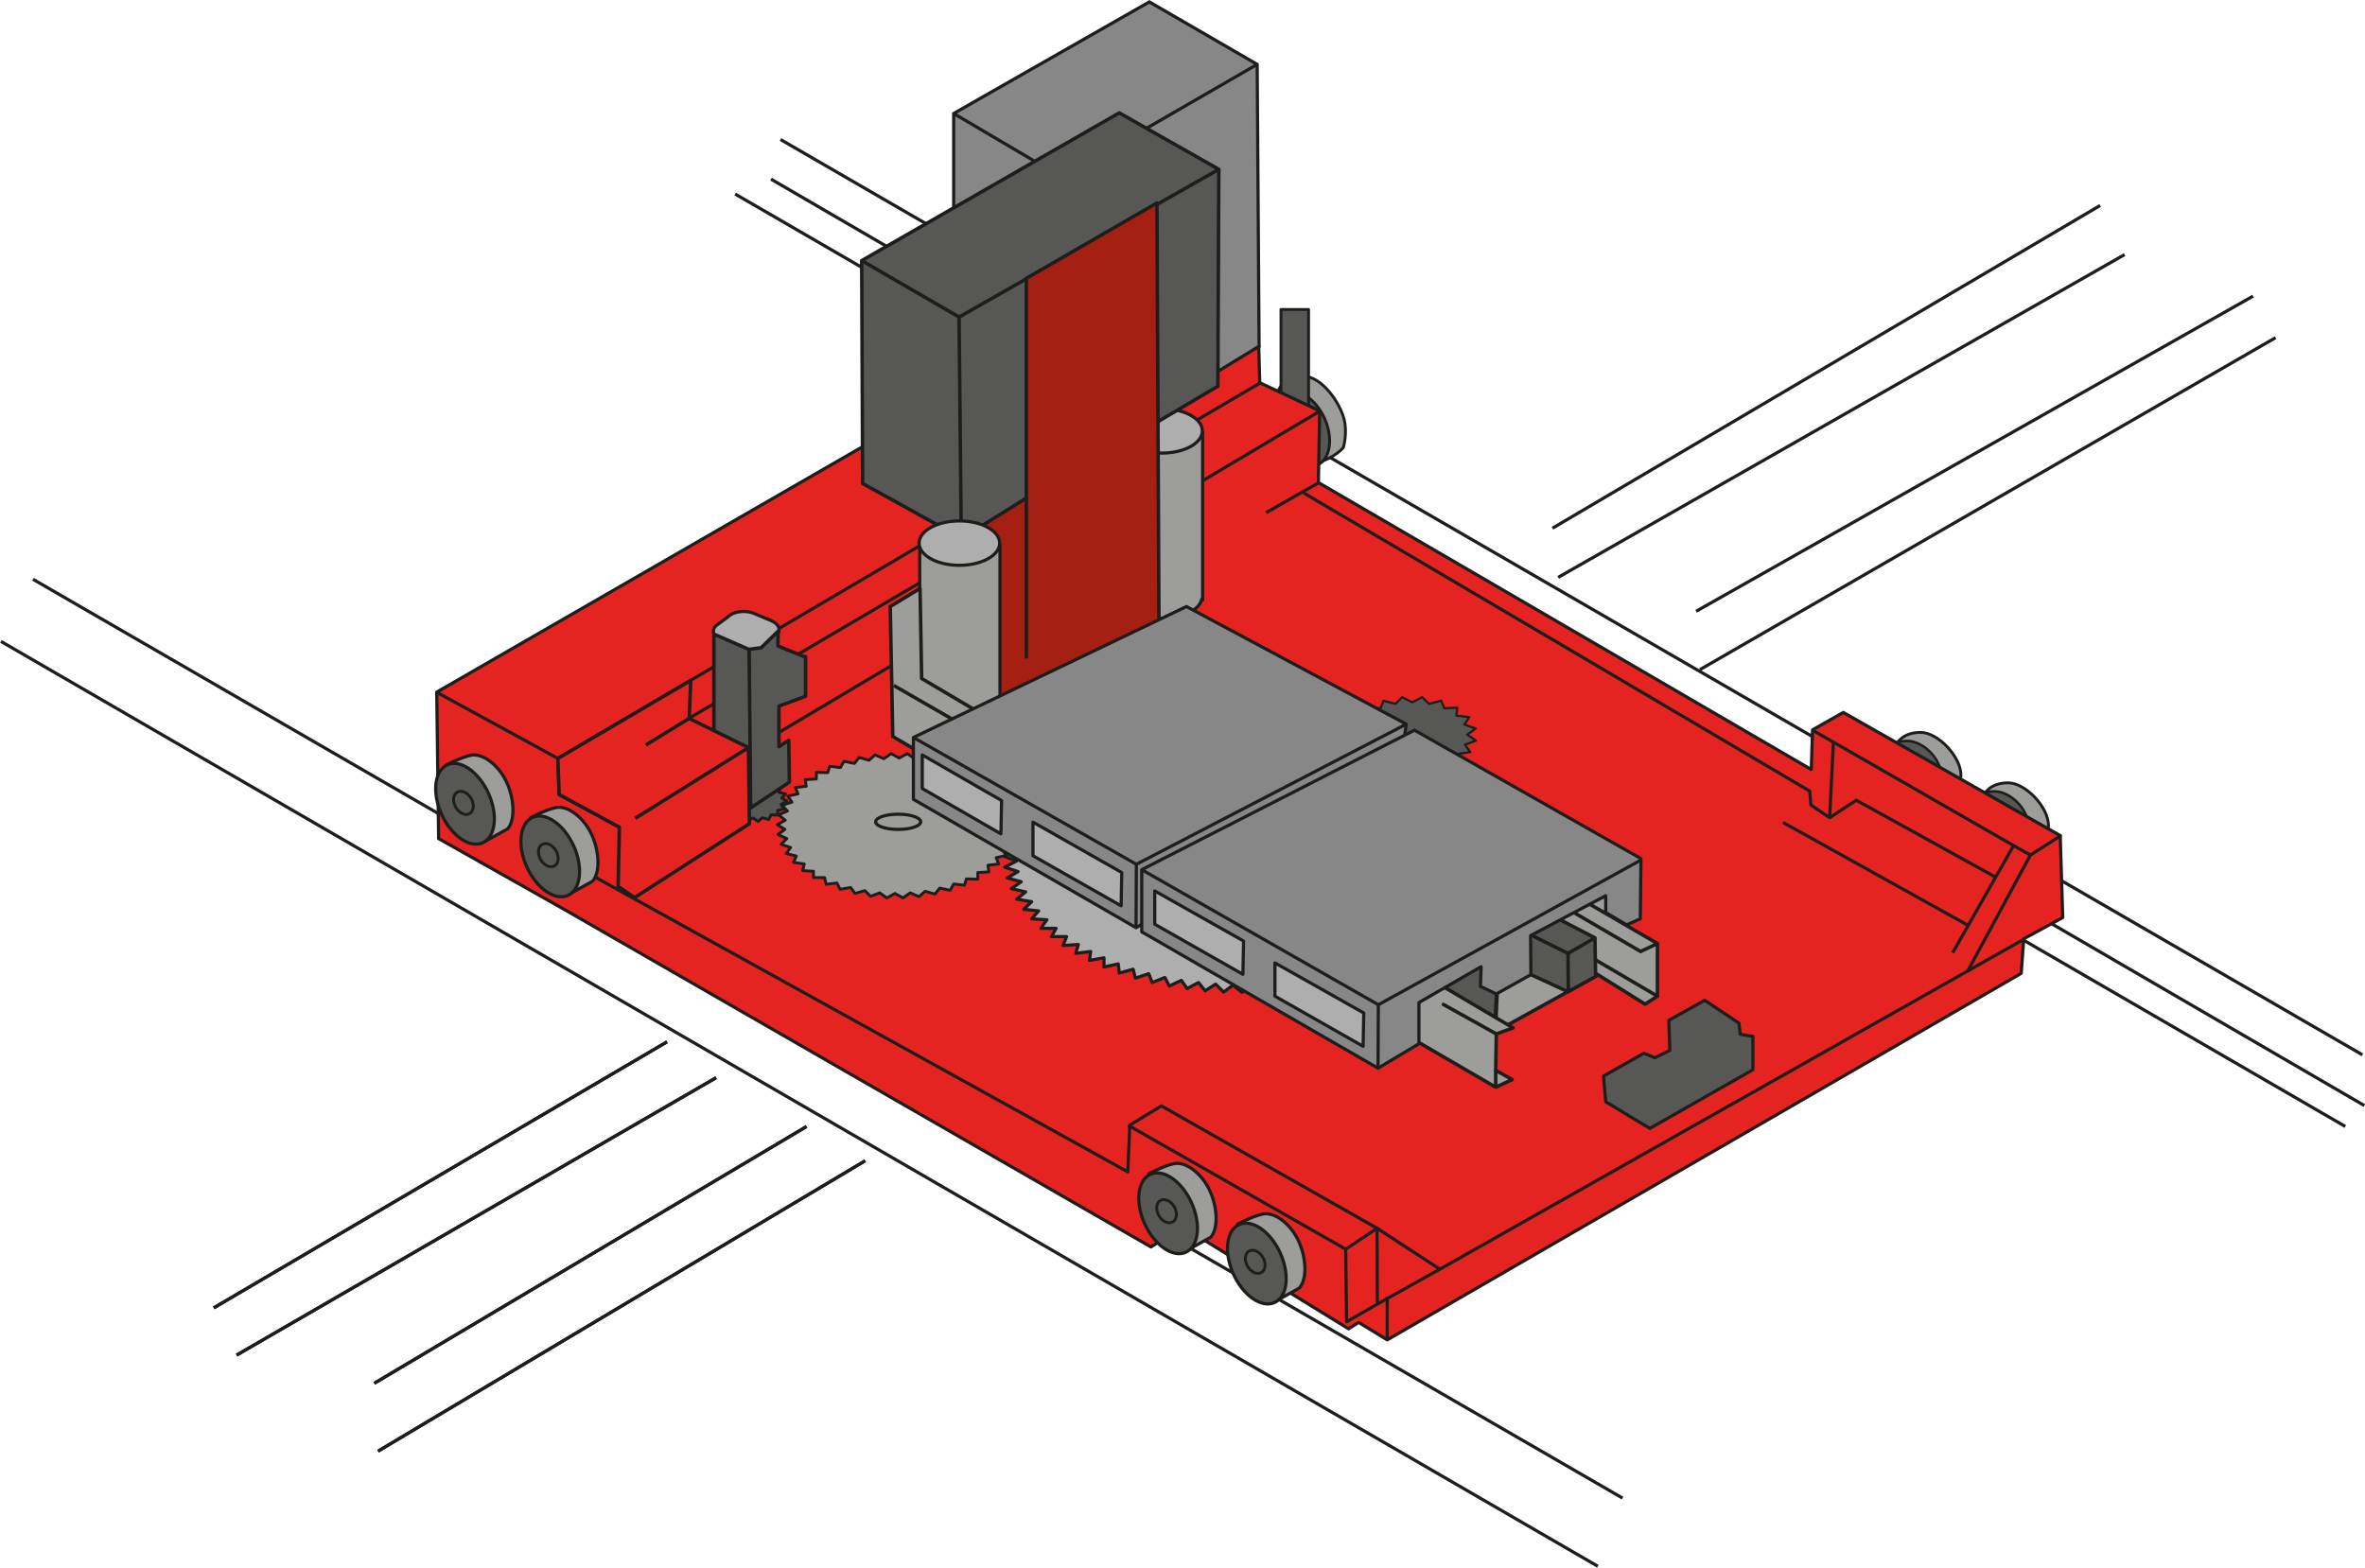 <?xml version="1.0" encoding="UTF-8"?>
<svg xmlns="http://www.w3.org/2000/svg" id="Ebene_1" version="1.1" viewBox="0 0 745.7 494.4">
  <defs>
    <style>
      .st0, .st1, .st2, .st3, .st4, .st5, .st6, .st7, .st8, .st9, .st10, .st11, .st12, .st13, .st14, .st15, .st16, .st17, .st18, .st19, .st20, .st21, .st22, .st23, .st24, .st25, .st26, .st27 {
        stroke: #1d1d1b;
      }

      .st0, .st1, .st8, .st9, .st11, .st24 {
        fill: none;
      }

      .st0, .st4, .st13 {
        stroke-miterlimit: 10;
      }

      .st1, .st2, .st3, .st5, .st6, .st7, .st8, .st9, .st10, .st14, .st15, .st16, .st17, .st18, .st19, .st20, .st21, .st22, .st23, .st24, .st25, .st26, .st27 {
        stroke-linejoin: round;
      }

      .st2 {
        fill: #a51f13;
      }

      .st2, .st9, .st16, .st20, .st24 {
        stroke-width: 1.1px;
      }

      .st3, .st8, .st15 {
        stroke-width: 1.1px;
      }

      .st3, .st14 {
        fill: #e52421;
      }

      .st4, .st7, .st20, .st26, .st27 {
        fill: #9d9d9c;
      }

      .st5, .st6 {
        fill: #aeaeae;
      }

      .st6 {
        stroke-width: 1px;
      }

      .st10, .st13 {
        fill: #878787;
      }

      .st11 {
        stroke-miterlimit: 10;
        stroke-width: .9px;
      }

      .st12 {
        stroke-miterlimit: 10;
        stroke-width: 1px;
      }

      .st12, .st15, .st16, .st17, .st18, .st19, .st21, .st22, .st23, .st25 {
        fill: #575756;
      }

      .st17, .st26 {
        stroke-width: .9px;
      }

      .st18 {
        stroke-width: .9px;
      }

      .st19 {
        stroke-width: 1.3px;
      }

      .st21 {
        stroke-width: .7px;
      }

      .st22 {
        stroke-width: .9px;
      }

      .st23 {
        stroke-width: .8px;
      }

      .st24 {
        stroke-linecap: round;
      }

      .st27 {
        stroke-width: .9px;
      }
    </style>
  </defs>
  <g id="Ebene_4">
    <line class="st1" x1="231.8" y1="61.2" x2="739.5" y2="355.3"></line>
    <line class="st1" x1="243.1" y1="56.5" x2="745.5" y2="348.7"></line>
    <line class="st1" x1="246.1" y1="44" x2="744.9" y2="332.7"></line>
    <line class="st1" x1="10.4" y1="182.7" x2="511.6" y2="472.5"></line>
    <line class="st1" x1=".3" y1="202.3" x2="503.8" y2="494"></line>
    <line class="st1" x1="491.3" y1="182.1" x2="669.9" y2="80.3"></line>
    <line class="st1" x1="717.5" y1="106.5" x2="536" y2="211.2"></line>
    <line class="st1" x1="662.2" y1="64.8" x2="489.5" y2="166.6"></line>
    <line class="st1" x1="710.4" y1="93.4" x2="534.8" y2="192.8"></line>
  </g>
  <g id="Ebene_2">
    <g>
      <path class="st26" d="M645.9,260.3c0,5.9-7.6,9.6-12.7,7.9s-8.9-6.5-8.9-12.4,3.5-8.9,8.9-8.9,12.7,7.6,12.7,13.5h0Z"></path>
      <path class="st23" d="M639.5,260.5c0,5.3-6,10.1-10.6,8.5-4.7-1.6-8-5.9-8-11.3s3.1-8.1,8-8.1,10.6,5.5,10.6,10.8Z"></path>
    </g>
    <g>
      <path class="st26" d="M618.3,244.4c0,5.9-7.6,9.6-12.7,7.9-5.2-1.8-8.9-6.5-8.9-12.4s3.5-8.9,8.9-8.9,12.7,7.6,12.7,13.5h0Z"></path>
      <path class="st23" d="M612,244.6c0,5.3-6,10.1-10.6,8.5-4.7-1.6-8-5.9-8-11.3s3.1-8.1,8-8.1,10.6,5.5,10.6,10.8Z"></path>
    </g>
    <g>
      <path class="st26" d="M423.8,132.2c1.1,4.3-.2,8.9-.2,8.9,0,0-2.4,3.3-9.2,5.2-5.3,1.5-12.2-12.8-12.2-18.7s3.5-8.9,8.9-8.9,11.2,7.8,12.7,13.5h0Z"></path>
      <ellipse class="st18" cx="410.2" cy="134.9" rx="8.1" ry="12.5" transform="translate(-19.2 180.4) rotate(-24.2)"></ellipse>
    </g>
    <rect class="st17" x="403.9" y="97.6" width="8.7" height="33.1"></rect>
    <path class="st14" d="M649.7,263.6l-68.5-38.9-9.7,5.5-.4,12.5-155.4-90.5.4-22.6-18.9-8.9-.3-11.5-33-21.3-226.2,130.4.6,46.2,39.9,22.5,184.7,106.3,9.9-6.4,52.4,32.2,3.2-2,9,5.5,199.9-115.6.8-10.9,12.3-6.7-.8-25.8h0Z"></path>
    <path class="st21" d="M463.6,237.2l-4,.6.4,2.5-4.1-.2-.9,2.4-3.8-1-2.1,2.1-3.2-1.6-3.1,1.6-2.2-2.1-3.8,1-1-2.4-4.1.2.3-2.5-4.1-.5,1.6-2.3-3.6-1.3,2.7-1.9-2.8-1.9,3.5-1.3-1.7-2.3,4-.6-.4-2.5,4.1.2.9-2.4,3.8,1,2.1-2.1,3.2,1.6,3.1-1.6,2.2,2.1,3.8-1,1,2.4,4.1-.2-.3,2.5,4.1.5-1.6,2.3,3.6,1.3-2.7,1.9,2.8,1.9-3.5,1.3,1.7,2.3Z"></path>
    <polyline class="st1" points="176.3 250.6 195.3 260.9 416.1 129.7"></polyline>
    <polyline class="st1" points="137.8 218.4 175.9 239.2 334.8 145.8"></polyline>
    <polyline class="st1" points="397.3 120.8 176.3 250.6 175.9 239.2"></polyline>
    <polyline class="st1" points="638.2 296.2 454 400.3 434.2 387.4 366.2 348.8 356.2 354.9 356.1 358.2 355.6 369.6 176.9 270.7"></polyline>
    <polyline class="st1" points="355.7 354.9 424.3 394 424.6 416.9 434.3 411.3 434.2 387.4 424.3 394"></polyline>
    <polyline class="st1" points="649.7 263.6 640.2 269.7 620.3 306.5"></polyline>
    <polyline class="st1" points="571.5 230.3 634.9 266.7 640.2 269.7"></polyline>
    <line class="st1" x1="615.7" y1="300.5" x2="634.9" y2="266.7"></line>
    <polyline class="st1" points="629.5 276.8 585.3 252.4 576.9 257.9 571 253.9 570.6 249.5 411.1 155.5"></polyline>
    <line class="st1" x1="415.7" y1="152.3" x2="399.2" y2="161.7"></line>
    <line class="st1" x1="434.3" y1="411.3" x2="454" y2="400.3"></line>
    <line class="st1" x1="437.4" y1="422.7" x2="437.4" y2="409.1"></line>
    <line class="st1" x1="562.2" y1="259.4" x2="620.8" y2="292"></line>
    <line class="st1" x1="578.1" y1="233.8" x2="576.9" y2="257.9"></line>
    <path class="st5" d="M425,308l-4.2-1.4-1,2.8-4.1-1.5-1.4,2.7-3.8-1.7-1.7,2.7-3.6-1.9-2.1,2.6-3.3-2-2.4,2.5-3.1-2.2-2.7,2.4-2.8-2.3-3,2.2-2.5-2.5-3.3,2.1-2.1-2.6-3.6,1.9-1.8-2.6-3.8,1.8-1.4-2.7-4,1.6-1.1-2.8-4.2,1.4-.7-2.8-4.4,1.2-.3-2.9-4.5,1v-2.9s-4.6.8-4.6.8l.4-2.8-4.7.6.8-2.8-4.8.3,1.1-2.8h-4.8c0,.1,1.5-2.6,1.5-2.6h-4.8c0-.1,1.9-2.7,1.9-2.7l-4.8-.3,2.2-2.5-4.7-.5,2.5-2.4-4.7-.8,2.8-2.3-4.5-1,3.1-2.2-4.4-1.2,3.4-2-4.2-1.4,3.7-1.9-4-1.6,3.9-1.7-3.8-1.7,4.1-1.5-3.6-1.9,4.3-1.3-3.3-2.1,4.5-1.1-3-2.2,4.6-.9-2.7-2.4,4.7-.7-2.4-2.5,4.8-.5-2.1-2.6,4.8-.2-1.8-2.7h4.8s-1.4-2.8-1.4-2.8l4.8.2-1-2.8,4.8.4-.7-2.8,4.7.6-.3-2.9,4.6.8v-2.9c0,0,4.6,1,4.6,1l.5-2.8,4.3,1.2.8-2.8,4.2,1.5,1.2-2.8,4,1.6,1.5-2.7,3.7,1.8,1.9-2.6,3.5,2,2.2-2.5,3.2,2.1,2.6-2.4,2.9,2.3,2.9-2.3,2.6,2.4,3.2-2.2,2.3,2.5,3.4-2,2,2.6,3.7-1.8,1.6,2.7,3.9-1.7,1.3,2.8,4.1-1.5.9,2.8,4.3-1.3.5,2.8,4.5-1.1.2,2.9,4.6-.9-.2,2.9,4.7-.7-.6,2.8,4.8-.5-1,2.8,4.8-.2-1.3,2.7h4.8l-1.7,2.7,4.8.2-2,2.6,4.8.4-2.4,2.5,4.7.6-2.7,2.4,4.6.9-3,2.2,4.5,1.1-3.3,2.1,4.3,1.3-3.5,1.9,4.1,1.5-3.8,1.8,3.9,1.6-4,1.6,3.7,1.8-4.2,1.4,3.5,2-4.4,1.2,3.2,2.1-4.5,1,2.9,2.3-4.6.8,2.6,2.4-4.7.6,2.3,2.5-4.8.4,1.9,2.6h-4.8c0,.1,1.6,2.8,1.6,2.8h-4.8c0,0,1.2,2.7,1.2,2.7l-4.8-.3.8,2.8-4.8-.5.5,2.8-4.7-.7v2.9c.1,0-4.5-.9-4.5-.9l-.3,2.9-4.4-1.1-.6,2.8h0Z"></path>
    <path class="st27" d="M314.9,272.5l-3.4.4.3,2.1-3.5.2v2.1c-.1,0-3.6-.1-3.6-.1l-.6,2-3.4-.4-1.1,2-3.3-.7-1.5,1.9-3.1-.9-1.9,1.7-2.8-1.2-2.3,1.6-2.5-1.4-2.6,1.4-2.2-1.6-2.9,1.1-1.8-1.8-3.1.9-1.4-1.9-3.3.6-1-2-3.4.4-.5-2.1h-3.5c0,0,0-2,0-2l-3.4-.2.5-2.1-3.4-.5.9-2-3.2-.8,1.4-1.9-3-1,1.8-1.8-2.8-1.3,2.2-1.6-2.4-1.5,2.5-1.4-2.1-1.7,2.8-1.2-1.7-1.8,3.1-1-1.3-1.9,3.2-.7-.8-2,3.4-.4-.3-2.1,3.5-.2v-2.1c.1,0,3.6.1,3.6.1l.6-2,3.4.4,1.1-2,3.3.7,1.5-1.9,3.1.9,1.9-1.7,2.8,1.2,2.3-1.6,2.5,1.4,2.6-1.4,2.2,1.6,2.9-1.1,1.8,1.8,3.1-.9,1.4,1.9,3.3-.6,1,2,3.4-.4.5,2.1h3.5c0,0,0,2,0,2l3.4.2-.5,2.1,3.4.5-.9,2,3.2.8-1.4,1.9,3,1-1.8,1.8,2.8,1.3-2.2,1.6,2.4,1.5-2.5,1.4,2.1,1.7-2.8,1.2,1.7,1.8-3.1,1,1.3,1.9-3.2.7.8,2Z"></path>
    <polygon class="st25" points="537.5 315.5 548.3 322.7 548.7 326.2 552.7 326.9 552.7 337.4 520.2 355.9 506.3 347.5 505.6 339.4 518.3 332.2 521.8 333.6 526.5 331.3 526.2 321.8 537.5 315.5"></polygon>
    <ellipse class="st1" cx="283.2" cy="259.2" rx="7.1" ry="2.4"></ellipse>
    <path class="st22" d="M247.4,255.1l-2.2.5v1.5c.1,0-2.1-.1-2.1-.1l-.7,1.5-2-.6-1.4,1.2-1.5-1.1-2,.8-.8-1.4-2.2.3v-1.5c0,0-2.1-.2-2.1-.2l.9-1.5-1.9-.8,1.5-1.2-1.3-1.2,2-.7-.5-1.5,2.2-.2.3-1.5,2.1.4,1.1-1.4,1.8.9,1.7-1.1,1.1,1.3,2.1-.6.4,1.5h2.2s-.5,1.5-.5,1.5l2.1.5-1.2,1.3,1.6,1-1.8,1,.9,1.4h0Z"></path>
  </g>
  <g id="Ebene_3">
    <polygon class="st13" points="362.4 .6 300.7 35.8 300.7 125.9 335.3 146.9 397 109.2 396.4 20.3 362.4 .6"></polygon>
    <polyline class="st1" points="396.4 20.3 334.8 55.9 300.7 35.8"></polyline>
    <g>
      <path class="st7" d="M160.1,261.4c2.7-3.3,1.8-10.6-.7-15.4-2.7-5.2-7.5-8.5-10.9-7.8-3,.6-8,3.2-8,3.2l12.4,24,7.2-4h0Z"></path>
      <ellipse class="st12" cx="146.8" cy="253.3" rx="8.1" ry="13.5" transform="translate(-92 83.9) rotate(-24.5)"></ellipse>
      <ellipse class="st11" cx="146.1" cy="253.2" rx="2.8" ry="3.9" transform="translate(-107 107) rotate(-30)"></ellipse>
    </g>
    <g>
      <path class="st7" d="M186.9,277.9c2.7-3.3,1.8-10.6-.7-15.4-2.7-5.2-7.5-8.5-10.9-7.8-3,.6-8,3.2-8,3.2l12.4,24,7.2-4h0Z"></path>
      <ellipse class="st12" cx="173.6" cy="269.9" rx="8.1" ry="13.5" transform="translate(-96.4 96.5) rotate(-24.5)"></ellipse>
      <ellipse class="st11" cx="172.9" cy="269.7" rx="2.8" ry="3.9" transform="translate(-111.7 122.6) rotate(-30)"></ellipse>
    </g>
    <g>
      <path class="st7" d="M381.8,390.2c2.7-3.3,1.8-10.6-.7-15.4-2.7-5.2-7.5-8.5-10.9-7.8-3,.6-8,3.2-8,3.2l12.4,24,7.2-4h0Z"></path>
      <ellipse class="st12" cx="368.5" cy="382.2" rx="8.1" ry="13.5" transform="translate(-125.5 187.7) rotate(-24.5)"></ellipse>
      <ellipse class="st11" cx="367.8" cy="382" rx="2.8" ry="3.9" transform="translate(-141.7 235.1) rotate(-30)"></ellipse>
    </g>
    <g>
      <path class="st7" d="M409.8,406.1c2.7-3.3,1.8-10.6-.7-15.4-2.7-5.2-7.5-8.5-10.9-7.8-3,.6-8,3.2-8,3.2l12.4,24.1,7.2-4h0Z"></path>
      <ellipse class="st12" cx="396.5" cy="398.1" rx="8.1" ry="13.5" transform="translate(-129.6 200.7) rotate(-24.5)"></ellipse>
      <ellipse class="st11" cx="395.8" cy="398" rx="2.8" ry="3.9" transform="translate(-146 251.2) rotate(-30)"></ellipse>
    </g>
    <line class="st1" x1="334.8" y1="55.9" x2="335.3" y2="146.9"></line>
  </g>
  <g id="Ebene_6">
    <path class="st6" d="M234.3,204.5l-6.5-2.3c-2.7-1-3.7-3.1-2.1-4.8l3.8-2.8c1.6-1.7,5.1-2.2,7.8-1.3l5.5,2.3c2.7,1,3.7,3.1,2.1,4.8l-2.7,2.8c-1.6,1.7-5.1,2.2-7.8,1.3h0Z"></path>
    <path class="st15" d="M253.9,207.2s-5.4-2.1-5.8-2.3l-2.8-1.2v-4.6s-5.3,5.2-5.3,5.2l-3.9.5-11-4.8v50.9l11.6,3.9,12.2-8.1-.2-13.2-3.1,2v-12.8c0,0,8.4-3.1,8.4-3.1v-12.5Z"></path>
    <line class="st8" x1="236.2" y1="205" x2="236.7" y2="254.9"></line>
    <polygon class="st3" points="217.8 214.6 217.3 226.6 236 235.8 236.3 259.8 200.1 283.1 194.9 279.6 195.3 260.9 176.3 250.6 175.9 239.2 217.8 214.6"></polygon>
    <line class="st8" x1="217.3" y1="226.6" x2="203.6" y2="235"></line>
    <line class="st8" x1="236" y1="235.8" x2="200.3" y2="258.1"></line>
  </g>
  <g id="Ebene_5">
    <g>
      <path class="st4" d="M353.9,136.1v51.1c0,.3-.1.6-.1.9s0,.6.1.9h0c0,.1,0,.1,0,.1.9,3.4,6.1,6,12.5,6s11.6-2.6,12.5-6h.3v-53"></path>
      <ellipse class="st5" cx="366.4" cy="135.9" rx="12.7" ry="7"></ellipse>
    </g>
    <polygon class="st20" points="503.7 307.6 473.7 324.2 447.2 308.5 509.5 277.3 509.5 299.9 503.7 307.6"></polygon>
    <polygon class="st19" points="460.7 299.9 472.2 308.1 471.3 327.6 444.3 305.1 460.7 299.9"></polygon>
    <polygon class="st20" points="499.4 284.1 522.6 297.6 522.6 314.2 518.7 316.7 481.3 293.4 499.4 284.1"></polygon>
    <polyline class="st9" points="495.7 287.5 517.3 300.1 522.6 297.6"></polyline>
    <line class="st9" x1="522.6" y1="314.2" x2="500.1" y2="301"></line>
    <polygon class="st16" points="271.7 82.2 272 152.5 303.1 169.7 384 121.8 384.3 53.4 352.9 35.6 271.7 82.2"></polygon>
    <polyline class="st9" points="271.7 82.2 302.4 100 303.1 169.7"></polyline>
    <line class="st9" x1="384.3" y1="53.4" x2="302.4" y2="100"></line>
    <polygon class="st2" points="323.6 87.8 323.6 157.1 308.7 166.4 307.4 226.8 324.9 236.1 365.5 212.3 364.8 64 323.6 87.8"></polygon>
    <g>
      <path class="st4" d="M290,171.6v51c0,.3-.1.6-.1.9s0,.6.1.9h0c0,.1,0,.1,0,.1.9,3.4,6.1,6,12.5,6s11.6-2.6,12.5-6h.3v-53"></path>
      <ellipse class="st5" cx="302.5" cy="171.3" rx="12.7" ry="7"></ellipse>
    </g>
    <polygon class="st20" points="290.1 185.6 280.7 191.3 281.5 232.3 471.6 342.9 476.8 340.5 471.6 337.6 471.8 326.1 477.1 324.2 290.6 214 290.1 185.6"></polygon>
    <polygon class="st16" points="490 289.1 502.9 295.8 503.1 308 494.4 312.8 482.7 307.4 482 292.6 490 289.1"></polygon>
    <line class="st9" x1="281.8" y1="216.2" x2="327.5" y2="242.5"></line>
    <polyline class="st9" points="494.5 312.5 494.4 300.7 502.9 295.8"></polyline>
    <polygon class="st10" points="374.1 191.3 288 232.6 288 252.1 358.2 292.6 371.1 284.9 371.1 271.9 390.7 262.6 390.5 266.8 395.5 269.2 406.4 263 406.3 252.8 430 243.2 430 243.5 436.6 247.4 440.9 245.5 443.4 228.4 374.1 191.3"></polygon>
    <polygon class="st5" points="325.7 259.3 325.7 269.9 353.5 285.7 353.7 275.2 325.7 259.3"></polygon>
    <polygon class="st5" points="290.8 238.1 290.8 248.7 315.6 263 315.8 252.5 290.8 238.1"></polygon>
    <polyline class="st1" points="443.4 228.4 358.3 272.6 288 232.6"></polyline>
    <line class="st1" x1="358.3" y1="272.6" x2="358.2" y2="292.6"></line>
    <line class="st9" x1="475.5" y1="291.3" x2="494.4" y2="300.7"></line>
    <polygon class="st10" points="446 230.3 360 274.3 360 293.9 434.5 336.9 447.4 329.2 447.4 316.2 467 304.9 466.8 311.1 471.8 313.5 482.7 307.4 482.6 295.1 506.3 282.5 506.3 287.8 512.9 291.7 517.2 289.8 517.4 270.8 446 230.3"></polygon>
    <polygon class="st5" points="402 303.7 402 314.2 429.8 330 430 319.5 402 303.7"></polygon>
    <polygon class="st5" points="364.1 281 364.1 291.5 391.9 307.3 392.1 296.8 364.1 281"></polygon>
    <polyline class="st1" points="517.3 271.3 434.6 316.9 360 274.3"></polyline>
    <line class="st1" x1="434.6" y1="316.9" x2="434.5" y2="336.9"></line>
    <line class="st9" x1="323.6" y1="157.1" x2="323.6" y2="207.7"></line>
    <line class="st24" x1="471.8" y1="326.1" x2="455.1" y2="316.8"></line>
    <line class="st9" x1="471.6" y1="337.6" x2="471.6" y2="342.4"></line>
    <line class="st0" x1="210.3" y1="328.6" x2="67.4" y2="412.5"></line>
    <line class="st0" x1="225.8" y1="339.9" x2="74.6" y2="427.4"></line>
    <line class="st0" x1="254.3" y1="355.3" x2="118" y2="436.3"></line>
    <line class="st0" x1="272.8" y1="366.1" x2="119.2" y2="457.7"></line>
    <line class="st0" x1="210.3" y1="328.6" x2="67.4" y2="412.5"></line>
    <line class="st0" x1="225.8" y1="339.9" x2="74.6" y2="427.4"></line>
    <line class="st0" x1="254.3" y1="355.3" x2="118" y2="436.3"></line>
    <line class="st0" x1="272.8" y1="366.1" x2="119.2" y2="457.7"></line>
  </g>
</svg>
